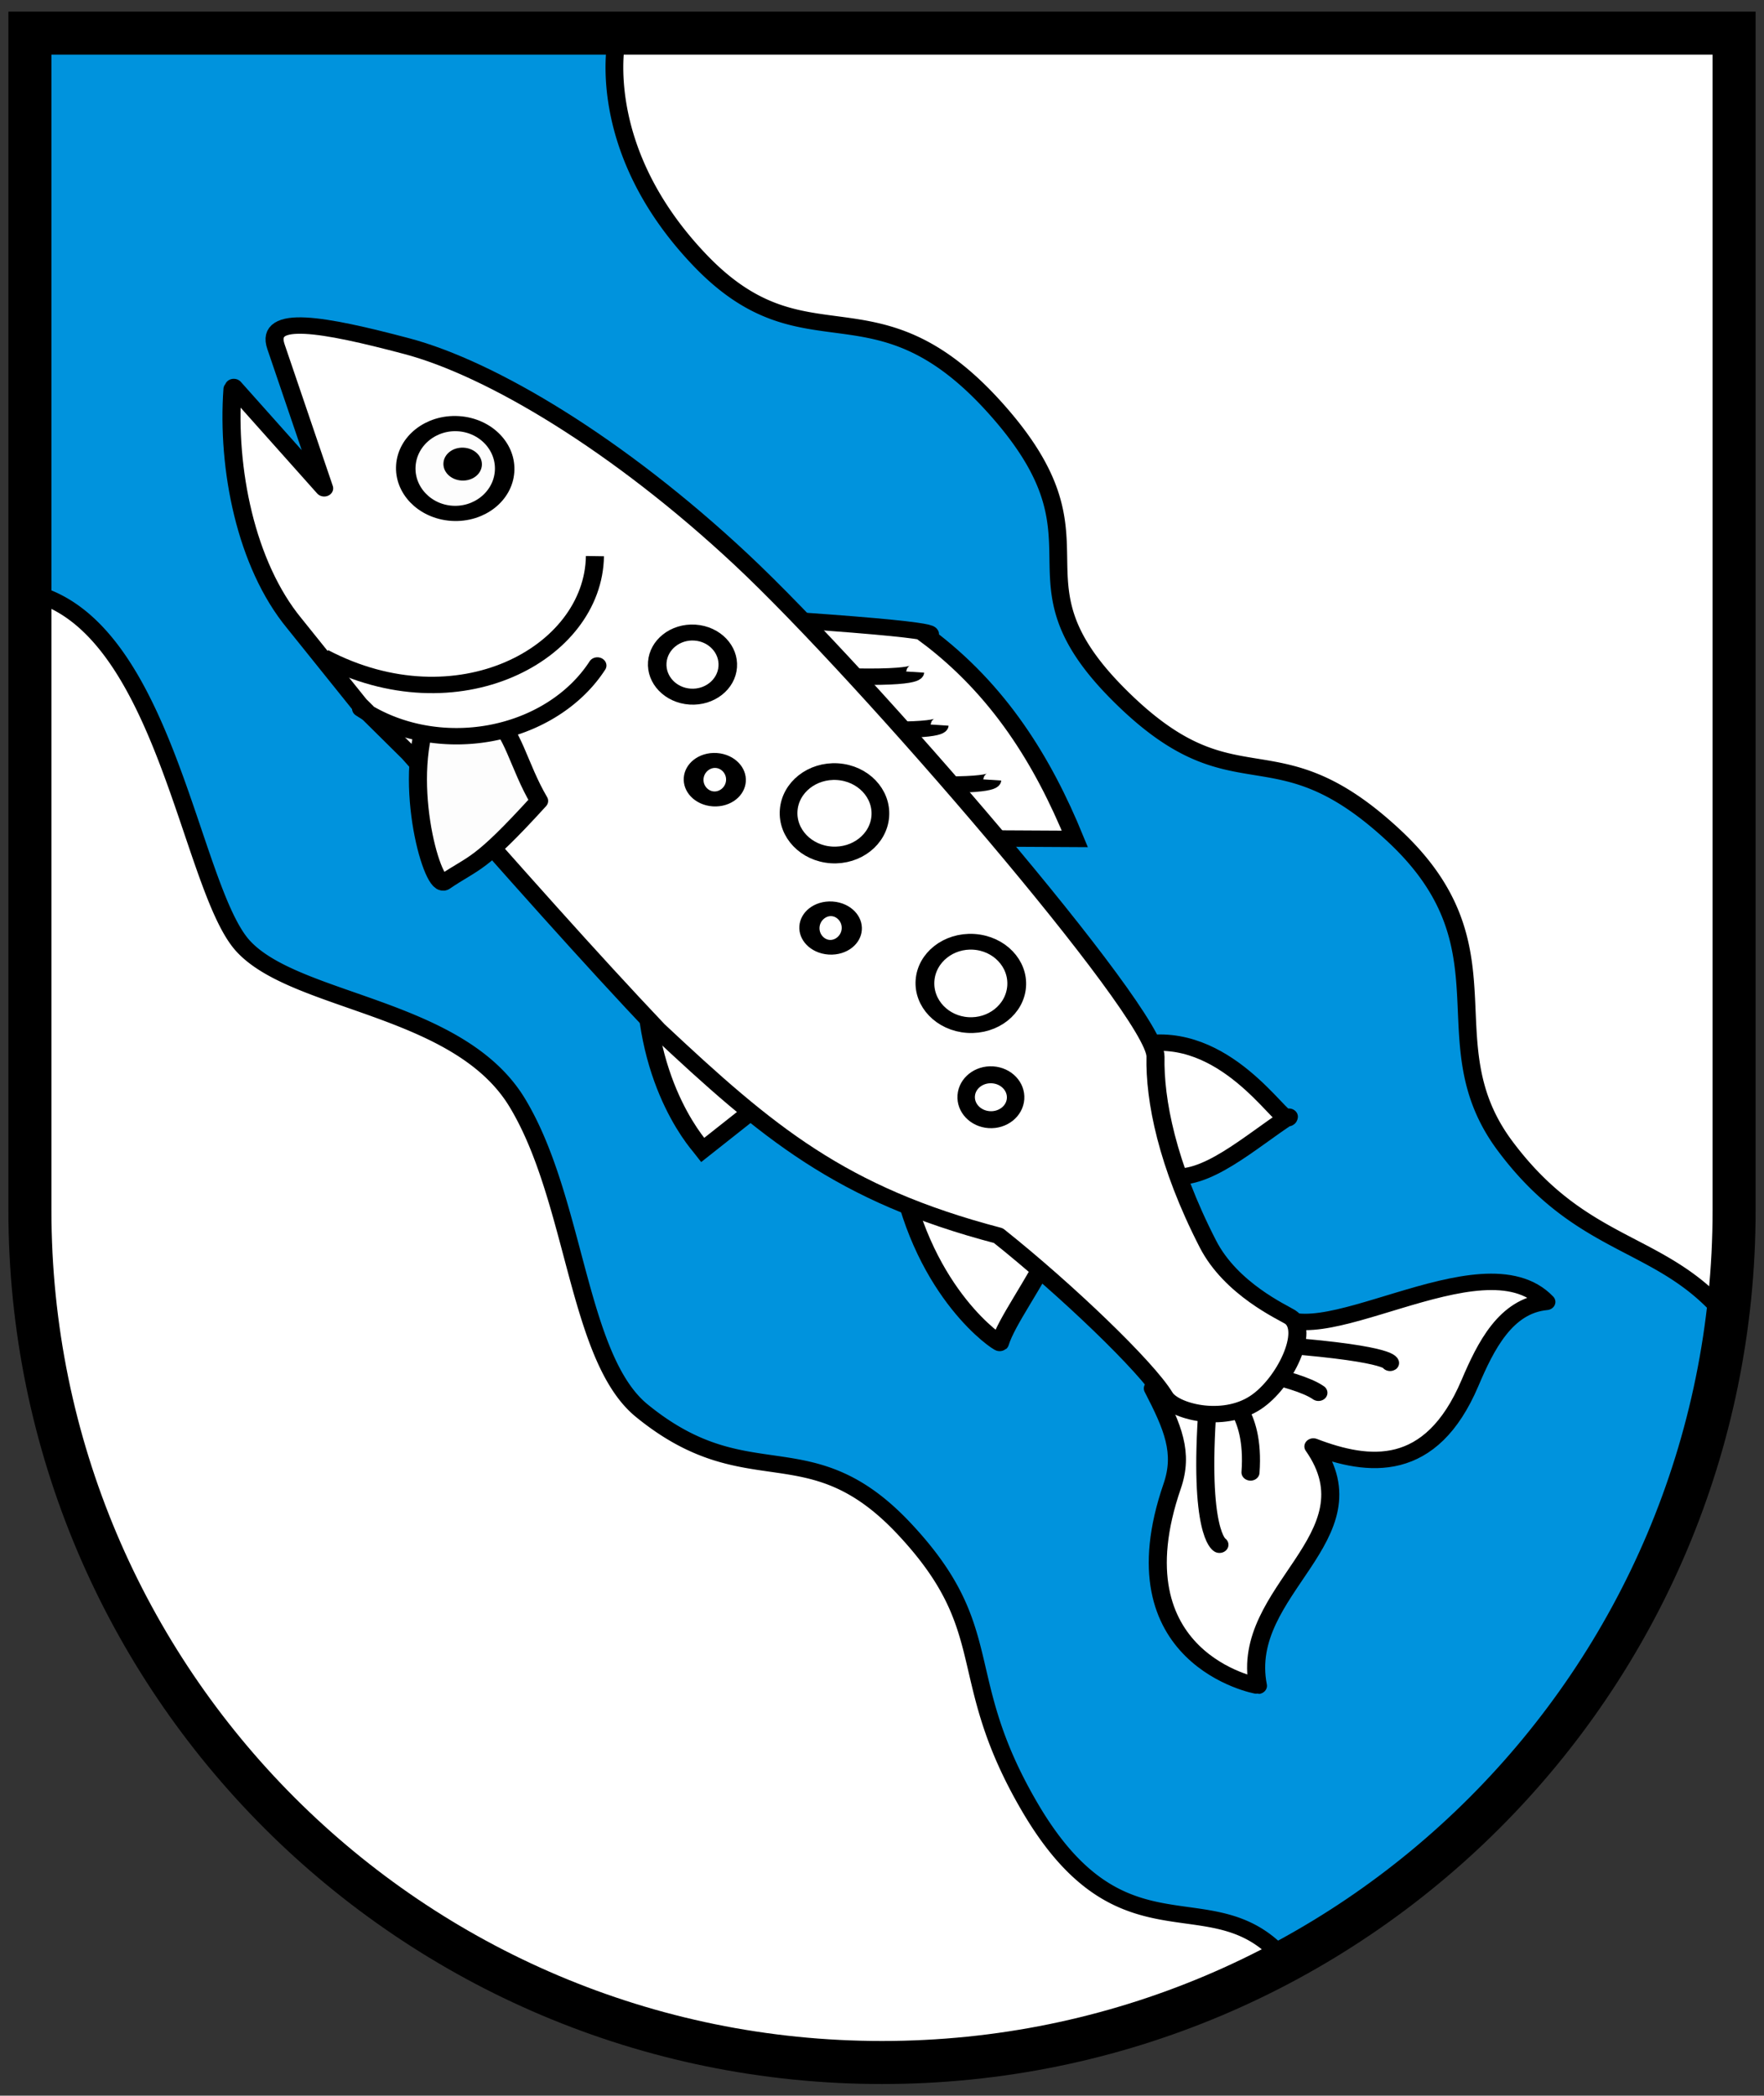 <svg width="410" height="487" xmlns="http://www.w3.org/2000/svg"><rect width="100%" height="100%" fill="#333333" stroke="none"/><g stroke-width="1.563"><path d="M6.951 7.698v284.435c0 103.09 88.667 186.659 198.051 186.659 109.384 0 198.051-83.57 198.051-186.659V7.698z" fill="#fff"/><path d="M1.5 3.5v109.03l.906 98.812c46.795 12.538 55.554 110.83 74.22 132.38 18.664 21.543 75.82 22.386 96.468 58.625 20.65 36.239 21.166 95.717 43.844 115.44 37.831 32.897 58.852 6.091 92.531 44.375 33.68 38.284 17.034 54.857 44.094 104.16 33.68 61.361 65.503 24.535 91 58.812 86.821-47.368 147.73-136.52 155.97-240.56a63.405 63.405 0 0 0-2.156-2.844c-22.597-28.21-50.147-24.133-77.469-63.25-27.322-39.117 3.832-73.753-39.156-116.28-42.988-42.528-55.409-8.52-97-52.969s-.273-56.07-43.125-107.03-66.612-13.605-104.34-55.78c-37.732-42.178-29.094-82.907-29.094-82.907z" fill="#0093dd" fill-rule="evenodd" stroke="#000" stroke-width="6.253" transform="matrix(.66 0 0 .62 5.96 6.768)"/><g><g transform="matrix(3.277 .212 -.219 2.975 -2188.642 -1067.377)" stroke="#000"><g stroke-width="1.278"><g stroke-linecap="round" stroke-linejoin="round"><path d="M775.62 384.96c5.623-.626 9.665 6.251 9.741 5.083-2.557 2.103-5.631 5.682-8.188 5.176-4.054-2.723-5.017-6.192-1.553-10.26zM777.171 411.855c1.625 2.931 2.514 4.841 1.874 7.498-3.304 13.711 6.986 15.112 7.09 15.09-1.834-7.353 7.634-12.141 2.672-18.882 4.019 1.369 8.444 1.604 10.719-5.713.916-2.946 2.117-6.2 4.974-6.7-4.915-4.918-16.423 5.986-19.4 1.812l-7.929 6.894" fill="#fff" fill-rule="evenodd"/><g fill="none"><path d="M781.131 412.895c0 10 1.553 10.776 1.553 10.776M784.481 407.825c9.3.036 9.3.858 9.301.857M780.781 409.675c1.02.042 6.414.56 8.101 1.684M784.501 417.895c0-5-2.33-6.035-2.33-6.035"/></g><path d="M758.21 396.34c2.362 9.419 7.867 12.817 7.93 12.754.387-1.78 1.906-4.268 3.623-8.706z" fill="#fff" fill-rule="evenodd"/></g><path d="M739.17 381.86c.522 9.242 4.963 13.659 5 13.706l4.741-4.741zM745.361 353.925c15 0 11.895.518 11.895.518 5.414 3.855 8.889 9.165 11.553 15.083l-7.93.517z" fill="#fff" fill-rule="evenodd"/><g fill="none"><path d="M746.671 358.135c10 0 10-.776 10-.776M748.671 362.135c10 0 10-.776 10-.776M752.671 366.135c10 0 10-.776 10-.776"/></g></g><g fill="#fff" fill-rule="evenodd" stroke-linecap="round" stroke-linejoin="round"><path d="M707.01 338.8c.01 6.2 1.848 13.554 5.578 17.891l5.016 5.972 3.765 3.574c8.52 9.243 13.755 14.906 19 20.22 8.273 7.44 13.766 11.879 25.105 14.295 5.053 3.847 11.14 9.439 12.572 11.672.712 1.111 4.223 1.863 6.435.024 1.99-1.654 3.502-5.936 2.012-6.836-.54-.326-4.312-1.866-6.186-5.265-3.309-6.002-4.515-10.936-4.673-14.3-.159-3.364-22.504-28.202-31.812-36.553s-18.678-13.606-24.741-14.917-10.181-1.798-9.224.693l4.14 10.776-6.904-7.422" stroke-width="1.278"/><ellipse transform="matrix(.902 0 0 .966 117.51 -2.29)" cx="716.98" cy="406.13" rx="1.941" ry="1.812" stroke-width="1.369"/><ellipse transform="matrix(1.046 0 0 .966 14.025 -2.536)" cx="715.29" cy="397.33" rx="3.106" ry="3.364" stroke-width="1.271"/><ellipse transform="matrix(.966 0 0 .773 71.06 73.647)" cx="704.94" cy="393.32" rx="1.553" ry="1.941" stroke-width="1.479"/><ellipse transform="matrix(.966 0 0 1.005 70.989 -17.96)" cx="704.68" cy="384.78" rx="3.364" ry="3.235" stroke-width="1.297"/><ellipse transform="matrix(1.159 0 0 .966 -63.439 -3.09)" cx="695.88" cy="382.84" rx="1.294" ry="1.553" stroke-width="1.208"/><ellipse transform="matrix(1.073 0 0 1.017 -2.996 -22.104)" cx="693.3" cy="373.65" rx="2.329" ry="2.458" stroke-width="1.223"/></g><g stroke-width="1.278"><path d="M722.69 362.63c-1.821 5.335.948 13.879 1.812 13.447 2.092-1.815 2.336-1.295 6.294-6.811-1.644-2.625-2.17-5.287-3.892-6.57-.969-.722-2.846.3-4.214-.066z" fill="#fdfdfd" fill-rule="evenodd" stroke-linecap="round" stroke-linejoin="round"/><path d="M734.206 358.446a11.128 10.222-12.794 0 1-7.222 5.801 11.128 10.222-12.794 0 1-9.236-1.255" fill="#fff" fill-rule="evenodd" stroke-linecap="round" stroke-linejoin="round"/><path d="M714.84 359.18c9.809 4.779 19.035-1.626 18.623-9.224" fill="none"/></g><ellipse transform="matrix(1.127 0 0 .966 -38.954 -3.981)" cx="676.22" cy="360.07" rx="3.106" ry="3.623" fill="#fdfdfd" fill-rule="evenodd" stroke-linecap="round" stroke-linejoin="round" stroke-width="1.225"/><ellipse transform="matrix(1.104 0 0 .859 19.528 32.278)" cx="637.79" cy="362.27" rx=".906" ry="1.165" fill-rule="evenodd" stroke-linecap="round" stroke-linejoin="round" stroke-width=".656"/></g></g></g><path d="M6.951 7.698v273.55c0 109.38 88.67 198.05 198.05 198.05s198.05-88.669 198.05-198.05V7.698z" fill="none" stroke="#000" stroke-width="10"/></svg>